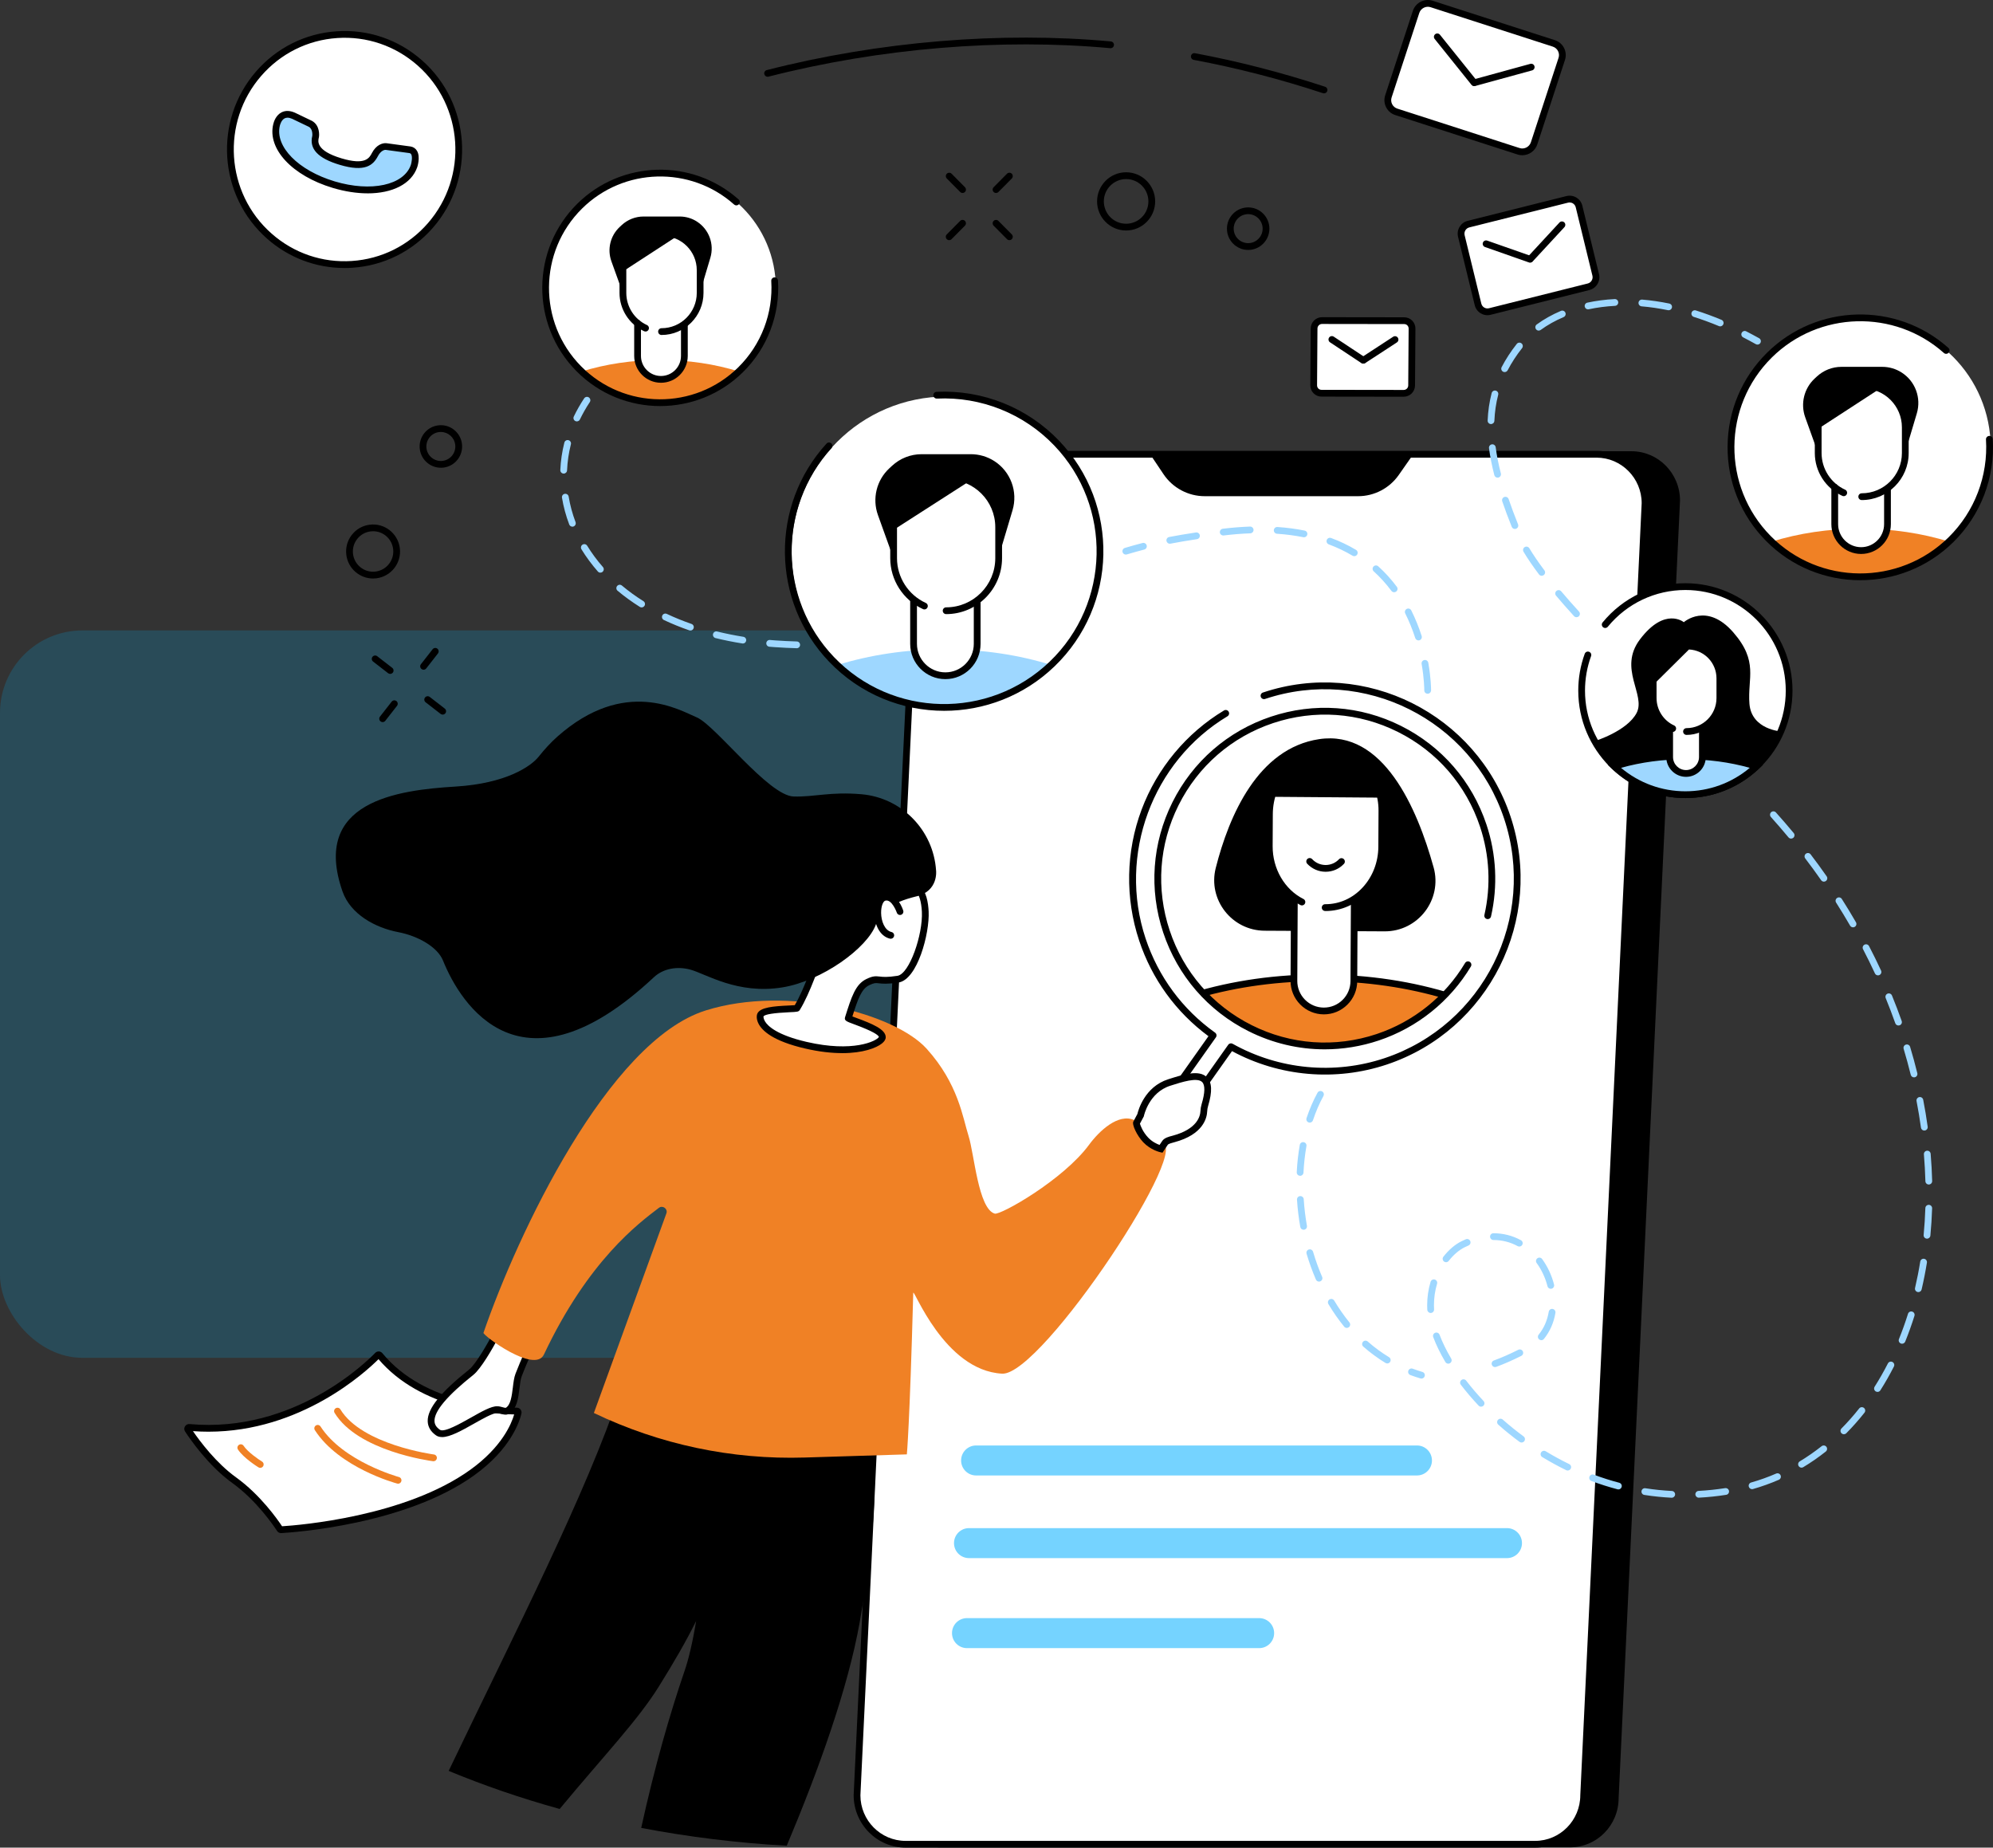 <?xml version="1.0" encoding="UTF-8"?>
<svg xmlns="http://www.w3.org/2000/svg" width="411" height="381" viewBox="0 0 411 381" fill="none">
  <rect x="0" y="0" width="411" height="381" fill="#333333" stroke="none"/>
  <rect y="130" width="197.368" height="150" rx="17" fill="#02AEEE" fill-opacity="0.2"></rect>
  <g clip-path="url(#clip0_8013_1594)">
    <path d="M323.794 380.939H193.952C188.43 380.939 183.949 376.39 183.949 370.774L196.607 103.22C196.607 97.604 201.083 93.054 206.61 93.054H336.452C341.975 93.054 346.456 97.604 346.456 103.22L333.798 370.774C333.798 376.39 329.321 380.939 323.794 380.939Z" fill="black"></path>
    <path d="M316.584 380.301H186.743C181.22 380.301 176.739 375.77 176.739 370.178L189.397 103.797C189.397 98.204 193.873 93.674 199.4 93.674H329.242C334.765 93.674 339.246 98.204 339.246 103.797L326.588 370.178C326.588 375.77 322.111 380.301 316.584 380.301Z" fill="white"></path>
    <path d="M316.584 381H186.743C180.844 381 176.042 376.148 176.042 370.178L188.7 103.76C188.7 97.827 193.497 92.971 199.4 92.971H329.242C335.141 92.971 339.943 97.823 339.943 103.793L327.285 370.21C327.285 376.143 322.488 381 316.584 381ZM199.4 94.372C194.269 94.372 190.094 98.6 190.094 103.797L177.436 370.215C177.436 375.379 181.611 379.608 186.743 379.608H316.584C321.716 379.608 325.891 375.379 325.891 370.182L338.549 103.765C338.549 98.6 334.374 94.372 329.242 94.372H199.4Z" fill="black"></path>
    <path d="M236.807 93.11L239.94 97.781C241.841 100.617 245.03 102.321 248.442 102.321H280.061C283.399 102.321 286.527 100.691 288.447 97.953L291.836 93.11H236.812H236.807Z" fill="black"></path>
    <path d="M292.212 304.258H201.288C199.582 304.258 198.201 302.875 198.201 301.166C198.201 299.457 199.582 298.074 201.288 298.074H292.212C293.918 298.074 295.299 299.457 295.299 301.166C295.299 302.875 293.918 304.258 292.212 304.258Z" fill="#75D3FF"></path>
    <path d="M310.778 321.301H199.823C198.117 321.301 196.737 319.918 196.737 318.209C196.737 316.5 198.117 315.117 199.823 315.117H310.778C312.484 315.117 313.865 316.5 313.865 318.209C313.865 319.918 312.484 321.301 310.778 321.301Z" fill="#75D3FF"></path>
    <path d="M259.668 333.674H199.41C197.705 333.674 196.323 335.058 196.323 336.766V336.771C196.323 338.478 197.705 339.863 199.41 339.863H259.668C261.373 339.863 262.755 338.478 262.755 336.771V336.766C262.755 335.058 261.373 333.674 259.668 333.674Z" fill="#75D3FF"></path>
    <path d="M163.235 113.823C163.235 96.118 177.548 81.767 195.208 81.767C212.867 81.767 227.18 96.118 227.18 113.823C227.18 131.528 212.867 145.88 195.208 145.88C177.548 145.88 163.235 131.528 163.235 113.823Z" fill="white"></path>
    <path d="M172.699 137.13C178.459 142.573 186.217 145.917 194.761 145.917C203.305 145.917 211.064 142.573 216.823 137.13C210.162 135.062 202.673 133.898 194.761 133.898C186.85 133.898 179.361 135.062 172.699 137.13Z" fill="#9ED7FF"></path>
    <path d="M205.067 95.094C203.617 94.158 201.929 93.66 200.205 93.66H190.057C187.793 93.66 185.608 94.516 183.949 96.062L183.391 96.579C180.755 99.034 179.835 102.824 181.053 106.219L184.39 115.495L205.783 115.36L208.804 105.222C209.948 101.385 208.423 97.259 205.062 95.089L205.067 95.094Z" fill="black"></path>
    <path d="M199.954 99.22L199.935 99.21L184.288 109.26V115.094C184.288 118.54 185.897 121.609 188.397 123.597V132.78C188.397 136.408 191.335 139.351 194.957 139.351C198.578 139.351 201.516 136.408 201.516 132.78V123.849C204.202 121.874 205.946 118.689 205.946 115.099V108.71C205.946 104.524 203.496 100.91 199.954 99.229V99.22Z" fill="white"></path>
    <path d="M194.956 140.045C190.954 140.045 187.7 136.785 187.7 132.776V123.788H189.095V132.776C189.095 136.012 191.726 138.648 194.956 138.648C198.187 138.648 200.818 136.012 200.818 132.776V124.068H202.213V132.776C202.213 136.785 198.959 140.045 194.956 140.045Z" fill="black"></path>
    <path d="M195.115 126.638C194.729 126.638 194.417 126.326 194.417 125.94C194.417 125.553 194.729 125.241 195.115 125.241C200.702 125.241 205.248 120.687 205.248 115.09V108.701C205.248 103.304 200.865 98.912 195.477 98.912H184.981V115.09C184.981 119.062 187.314 122.689 190.922 124.333C191.27 124.492 191.428 124.906 191.266 125.26C191.103 125.614 190.694 125.767 190.341 125.604C186.236 123.732 183.586 119.607 183.586 115.09V98.214C183.586 97.827 183.898 97.515 184.284 97.515H195.477C201.632 97.515 206.643 102.535 206.643 108.701V115.09C206.643 121.455 201.474 126.638 195.115 126.638Z" fill="black"></path>
    <path d="M194.71 146.578C186.059 146.578 177.418 143.188 170.975 136.45C159.033 123.965 158.805 104.207 170.45 91.471C170.71 91.187 171.152 91.168 171.435 91.429C171.719 91.69 171.737 92.132 171.477 92.416C160.325 104.612 160.548 123.532 171.979 135.486C183.981 148.036 203.937 148.464 216.465 136.441C228.993 124.417 229.42 104.426 217.418 91.876C211.124 85.296 202.301 81.762 193.209 82.195C192.823 82.209 192.497 81.916 192.479 81.529C192.46 81.143 192.758 80.817 193.144 80.798C202.645 80.356 211.854 84.034 218.427 90.908C230.959 104.016 230.513 124.892 217.432 137.446C211.073 143.547 202.887 146.578 194.705 146.578H194.71Z" fill="black"></path>
    <path d="M326.17 142.42C326.17 130.573 335.75 120.966 347.567 120.966C359.383 120.966 368.964 130.573 368.964 142.42C368.964 154.266 359.383 163.873 347.567 163.873C335.75 163.873 326.17 154.271 326.17 142.42Z" fill="white"></path>
    <path d="M347.567 164.572C335.383 164.572 325.472 154.634 325.472 142.42C325.472 139.807 325.923 137.251 326.806 134.82C326.937 134.457 327.336 134.271 327.699 134.406C328.062 134.536 328.247 134.936 328.113 135.3C327.285 137.577 326.862 139.975 326.862 142.42C326.862 153.866 336.15 163.175 347.562 163.175C358.974 163.175 368.262 153.866 368.262 142.42C368.262 130.974 358.974 121.665 347.562 121.665C341.352 121.665 335.518 124.426 331.566 129.241C331.32 129.539 330.883 129.581 330.586 129.339C330.288 129.092 330.246 128.655 330.488 128.357C334.704 123.216 340.929 120.268 347.557 120.268C359.741 120.268 369.652 130.205 369.652 142.42C369.652 154.634 359.741 164.572 347.557 164.572H347.567Z" fill="black"></path>
    <path d="M332.891 158.02C336.722 161.643 341.886 163.873 347.571 163.873C353.256 163.873 358.416 161.647 362.251 158.02C357.817 156.641 352.838 155.868 347.571 155.868C342.305 155.868 337.326 156.641 332.891 158.02Z" fill="#9ED7FF"></path>
    <path d="M347.697 159.496C345.833 159.496 344.317 157.978 344.317 156.11V138.843H351.072V156.11C351.072 157.982 349.561 159.496 347.697 159.496Z" fill="white"></path>
    <path d="M360.773 145.144C360.35 139.779 362.707 136.431 357.417 130.373C351.941 124.1 347.241 128.305 347.241 128.305C347.241 128.305 343.323 125.046 338.186 131.863C333.649 137.88 339.46 143.272 337.507 147.016C335.555 150.76 328.931 152.804 328.931 152.804C328.931 152.804 331.055 157.06 333.686 158.932H361.624C361.624 158.932 367.397 152.632 367.397 150.844C367.397 150.844 361.201 150.504 360.773 145.139V145.144Z" fill="black"></path>
    <path d="M332.891 158.02C336.722 161.642 341.886 163.873 347.571 163.873C353.256 163.873 358.416 161.647 362.251 158.02C357.817 156.641 352.838 155.868 347.571 155.868C342.305 155.868 337.326 156.641 332.891 158.02Z" fill="#9ED7FF"></path>
    <path d="M347.567 164.572C341.909 164.572 336.526 162.425 332.408 158.527L331.539 157.708L332.677 157.354C337.34 155.905 342.346 155.17 347.562 155.17C352.778 155.17 357.784 155.905 362.446 157.354L363.585 157.708L362.716 158.527C358.598 162.425 353.215 164.572 347.557 164.572H347.567ZM334.291 158.336C338.014 161.465 342.681 163.175 347.567 163.175C352.452 163.175 357.119 161.465 360.843 158.336C356.654 157.163 352.197 156.571 347.567 156.571C342.937 156.571 338.474 157.167 334.291 158.336Z" fill="black"></path>
    <path d="M348.022 133.227H347.785L340.91 140.157V143.956C340.91 146.494 342.277 148.706 344.313 149.903V156.115C344.313 157.987 345.823 159.5 347.692 159.5C349.561 159.5 351.067 157.982 351.067 156.115V150.019C353.21 148.851 354.665 146.573 354.665 143.956V139.896C354.665 136.217 351.69 133.232 348.018 133.232L348.022 133.227Z" fill="white"></path>
    <path d="M347.697 160.194C345.452 160.194 343.62 158.36 343.62 156.11V150.089C343.62 149.703 343.932 149.391 344.317 149.391C344.703 149.391 345.015 149.703 345.015 150.089V156.11C345.015 157.591 346.219 158.797 347.697 158.797C349.175 158.797 350.374 157.591 350.374 156.11V150.192C350.374 149.805 350.686 149.493 351.072 149.493C351.457 149.493 351.769 149.805 351.769 150.192V156.11C351.769 158.364 349.942 160.194 347.697 160.194Z" fill="black"></path>
    <path d="M347.794 151.547C347.409 151.547 347.097 151.235 347.097 150.848C347.097 150.462 347.409 150.15 347.794 150.15C351.202 150.15 353.977 147.37 353.977 143.952V139.891C353.977 136.692 351.49 134.08 348.306 133.931L341.617 140.562V143.952C341.617 146.373 343.039 148.59 345.238 149.596C345.586 149.754 345.744 150.168 345.582 150.522C345.424 150.872 345.01 151.03 344.657 150.867C341.961 149.638 340.217 146.923 340.217 143.952V140.268C340.217 140.082 340.292 139.905 340.427 139.77L347.534 132.725C347.664 132.594 347.841 132.524 348.022 132.524C348.129 132.524 348.236 132.524 348.348 132.534C352.285 132.706 355.367 135.938 355.367 139.891V143.952C355.367 148.138 351.969 151.547 347.79 151.547H347.794Z" fill="black"></path>
    <path d="M357.496 92.365C357.496 77.683 369.368 65.78 384.011 65.78C398.654 65.78 410.526 77.683 410.526 92.365C410.526 107.048 398.654 118.95 384.011 118.95C369.368 118.95 357.496 107.048 357.496 92.365Z" fill="white"></path>
    <path d="M365.347 111.695C370.121 116.212 376.559 118.983 383.644 118.983C390.728 118.983 397.161 116.212 401.94 111.695C396.413 109.981 390.207 109.017 383.644 109.017C377.08 109.017 370.874 109.981 365.347 111.695Z" fill="#F08125"></path>
    <path d="M392.188 76.835C390.988 76.058 389.589 75.648 388.157 75.648H379.744C377.866 75.648 376.057 76.36 374.677 77.641L374.216 78.069C372.032 80.104 371.265 83.247 372.278 86.06L375.044 93.753L392.787 93.641L395.293 85.236C396.241 82.055 394.977 78.633 392.188 76.835Z" fill="black"></path>
    <path d="M387.799 80.188C387.762 80.169 387.683 80.137 387.683 80.137L374.951 88.421V93.418C374.951 96.277 376.285 98.819 378.358 100.468V108.081C378.358 111.09 380.794 113.53 383.797 113.53C386.8 113.53 389.236 111.09 389.236 108.081V100.663C391.458 99.024 392.908 96.393 392.908 93.418V88.118C392.908 84.588 390.807 81.552 387.795 80.188H387.799Z" fill="white"></path>
    <path d="M383.932 103.118C383.546 103.118 383.235 102.806 383.235 102.419C383.235 102.033 383.546 101.721 383.932 101.721C388.501 101.721 392.215 97.995 392.215 93.422V88.123C392.215 83.713 388.636 80.123 384.234 80.123H375.648V93.422C375.648 96.668 377.554 99.634 380.506 100.98C380.855 101.138 381.013 101.553 380.85 101.907C380.692 102.256 380.278 102.414 379.925 102.251C376.48 100.682 374.254 97.213 374.254 93.422V79.424C374.254 79.038 374.565 78.726 374.951 78.726H384.234C389.403 78.726 393.61 82.94 393.61 88.123V93.422C393.61 98.768 389.268 103.118 383.932 103.118Z" fill="black"></path>
    <path d="M383.634 119.649C376.564 119.649 369.494 116.929 364.148 111.499C359.016 106.284 356.213 99.383 356.264 92.058C356.315 84.733 359.206 77.869 364.413 72.728C374.649 62.614 391.072 62.181 401.801 71.741C402.089 71.997 402.112 72.439 401.856 72.728C401.601 73.017 401.159 73.045 400.871 72.784C390.686 63.713 375.1 64.122 365.389 73.72C355.195 83.797 355.083 100.3 365.138 110.517C375.197 120.729 391.672 120.841 401.87 110.768C407.216 105.488 410.015 98.149 409.554 90.633C409.531 90.246 409.824 89.916 410.21 89.892C410.596 89.869 410.926 90.162 410.949 90.544C411.437 98.461 408.485 106.195 402.851 111.76C397.529 117.022 390.579 119.644 383.634 119.644V119.649Z" fill="black"></path>
    <path d="M383.802 114.233C380.418 114.233 377.666 111.476 377.666 108.086V100.472C377.666 100.086 377.977 99.774 378.363 99.774C378.749 99.774 379.06 100.086 379.06 100.472V108.086C379.06 110.708 381.189 112.836 383.802 112.836C386.414 112.836 388.543 110.703 388.543 108.086V100.859C388.543 100.472 388.855 100.16 389.24 100.16C389.626 100.16 389.938 100.472 389.938 100.859V108.086C389.938 111.476 387.186 114.233 383.802 114.233Z" fill="black"></path>
    <path d="M112.985 59.47C112.985 46.455 123.509 35.903 136.492 35.903C149.476 35.903 160 46.455 160 59.47C160 72.486 149.476 83.038 136.492 83.038C123.509 83.038 112.985 72.486 112.985 59.47Z" fill="white"></path>
    <path d="M119.944 76.607C124.178 80.612 129.882 83.066 136.162 83.066C142.442 83.066 148.146 80.607 152.381 76.607C147.481 75.089 141.978 74.232 136.162 74.232C130.347 74.232 124.839 75.089 119.944 76.607Z" fill="#F08125"></path>
    <path d="M143.739 45.7C142.675 45.011 141.434 44.648 140.165 44.648H132.704C131.04 44.648 129.436 45.281 128.213 46.413L127.804 46.795C125.866 48.597 125.187 51.386 126.084 53.882L128.539 60.7L144.269 60.602L146.491 53.151C147.333 50.334 146.208 47.298 143.739 45.705V45.7Z" fill="black"></path>
    <path d="M139.853 48.671C139.821 48.657 139.751 48.625 139.751 48.625L128.464 55.968V60.397C128.464 62.93 129.645 65.184 131.486 66.646V73.394C131.486 76.062 133.643 78.227 136.311 78.227C138.979 78.227 141.136 76.067 141.136 73.394V66.819C143.107 65.366 144.395 63.033 144.395 60.392V55.694C144.395 52.564 142.535 49.873 139.863 48.662L139.853 48.671Z" fill="white"></path>
    <path d="M136.423 69.077C136.037 69.077 135.725 68.765 135.725 68.379C135.725 67.992 136.037 67.68 136.423 67.68C140.43 67.68 143.688 64.416 143.688 60.402V55.703C143.688 51.838 140.55 48.69 136.688 48.69H129.157V60.402C129.157 63.247 130.83 65.85 133.415 67.028C133.764 67.186 133.922 67.601 133.759 67.955C133.601 68.304 133.187 68.462 132.834 68.299C129.752 66.893 127.758 63.792 127.758 60.402V47.992C127.758 47.605 128.069 47.293 128.455 47.293H136.683C141.313 47.293 145.078 51.065 145.078 55.703V60.402C145.078 65.184 141.192 69.077 136.418 69.077H136.423Z" fill="black"></path>
    <path d="M136.158 83.736C129.868 83.736 123.583 81.319 118.828 76.486C109.401 66.912 109.508 51.442 119.06 42.003C128.162 33.006 142.768 32.625 152.316 41.128C152.604 41.384 152.627 41.826 152.372 42.115C152.116 42.404 151.674 42.427 151.386 42.171C142.387 34.157 128.618 34.52 120.037 43C111.028 51.903 110.93 66.483 119.814 75.508C128.701 84.533 143.256 84.63 152.265 75.727C156.988 71.061 159.461 64.579 159.052 57.938C159.028 57.552 159.321 57.221 159.702 57.198C160.083 57.179 160.418 57.468 160.441 57.85C160.874 64.891 158.252 71.769 153.241 76.719C148.509 81.399 142.326 83.732 136.148 83.732L136.158 83.736Z" fill="black"></path>
    <path d="M136.306 78.93C133.262 78.93 130.784 76.448 130.784 73.398V66.651C130.784 66.264 131.095 65.952 131.481 65.952C131.867 65.952 132.179 66.264 132.179 66.651V73.398C132.179 75.675 134.029 77.534 136.306 77.534C138.584 77.534 140.434 75.68 140.434 73.398V66.991C140.434 66.604 140.746 66.292 141.132 66.292C141.517 66.292 141.829 66.604 141.829 66.991V73.398C141.829 76.448 139.351 78.93 136.306 78.93Z" fill="black"></path>
    <path d="M253.583 147.207C237.871 156.385 230.048 175.552 235.817 193.625C238.476 201.951 243.622 208.782 250.167 213.574L240.196 227.302C239.489 228.275 239.703 229.639 240.674 230.347C241.646 231.055 243.008 230.841 243.715 229.868L253.816 215.963C263.15 221.336 274.618 222.915 285.681 219.371C306.548 212.689 318.379 187.99 311.378 169.419C305.916 154.923 299.771 149.517 288.387 144.553C271.006 136.976 253.579 147.207 253.579 147.207H253.583Z" fill="white"></path>
    <path d="M245.89 205.434C252.872 212.102 262.304 216.223 272.712 216.279C283.12 216.335 292.593 212.312 299.645 205.713C291.543 203.152 282.432 201.69 272.791 201.639C263.15 201.587 254.025 202.957 245.895 205.434H245.89Z" fill="#F08125"></path>
    <path d="M272.921 216.978C272.851 216.978 272.782 216.978 272.707 216.978C262.499 216.927 252.807 213.006 245.411 205.937L244.547 205.113L245.69 204.763C254.183 202.174 263.308 200.884 272.791 200.94C282.278 200.991 291.385 202.37 299.85 205.047L300.989 205.406L300.115 206.221C292.696 213.159 283.045 216.973 272.916 216.973L272.921 216.978ZM247.266 205.755C254.281 212.051 263.271 215.534 272.717 215.581C272.786 215.581 272.851 215.581 272.921 215.581C282.292 215.581 291.236 212.2 298.265 206.021C290.26 203.622 281.697 202.384 272.782 202.337C263.866 202.291 255.289 203.441 247.261 205.751L247.266 205.755Z" fill="black"></path>
    <path d="M295.638 178.854C292.231 166.56 285.207 150.439 272.033 152.422C259.394 154.322 253.449 168.213 250.715 178.979C249.051 185.531 254.039 191.888 260.789 191.925L285.528 192.055C292.426 192.093 297.488 185.517 295.643 178.858L295.638 178.854Z" fill="black"></path>
    <path d="M284.738 164.572C284.733 164.544 284.719 164.483 284.719 164.483L262.257 164.311L262.243 164.367C261.946 165.489 261.788 166.672 261.779 167.892L261.746 174.476C261.723 178.886 263.787 182.775 266.925 185.047L266.836 202.244C266.818 205.667 269.574 208.451 272.986 208.47C276.403 208.489 279.183 205.727 279.201 202.309L279.29 185.368C282.655 183.175 284.914 179.18 284.942 174.602L284.979 167.17C284.984 166.281 284.9 165.41 284.738 164.572Z" fill="white"></path>
    <path d="M273.019 209.173H272.982C271.145 209.164 269.421 208.437 268.129 207.129C266.836 205.82 266.13 204.083 266.139 202.244L266.227 185.559C266.227 185.173 266.539 184.865 266.925 184.865C267.31 184.865 267.622 185.182 267.617 185.569L267.529 202.253C267.52 203.72 268.087 205.103 269.114 206.146C270.146 207.189 271.517 207.767 272.986 207.776H273.014C274.469 207.776 275.836 207.213 276.872 206.188C277.914 205.155 278.49 203.781 278.499 202.309L278.588 185.559C278.588 185.173 278.899 184.865 279.285 184.865C279.671 184.865 279.982 185.182 279.978 185.569L279.889 202.319C279.88 204.158 279.155 205.886 277.848 207.18C276.552 208.465 274.832 209.173 273.009 209.173H273.019Z" fill="black"></path>
    <path d="M273.372 179.766H273.344C271.917 179.762 270.546 179.156 269.574 178.113C269.314 177.829 269.328 177.387 269.611 177.126C269.895 176.865 270.332 176.879 270.597 177.163C271.317 177.936 272.294 178.365 273.353 178.374H273.372C274.427 178.374 275.403 177.95 276.133 177.182C276.398 176.902 276.84 176.888 277.119 177.154C277.398 177.419 277.412 177.862 277.147 178.141C276.152 179.189 274.813 179.766 273.377 179.766H273.372Z" fill="black"></path>
    <path d="M273.335 187.855C273.335 187.855 273.293 187.855 273.274 187.855C272.889 187.855 272.577 187.538 272.582 187.152C272.582 186.765 272.893 186.458 273.279 186.458C273.302 186.458 273.316 186.458 273.335 186.458C276.217 186.458 278.932 185.243 280.986 183.031C283.069 180.786 284.226 177.792 284.245 174.602L284.282 167.17C284.315 160.832 279.624 155.649 273.832 155.621C270.829 155.621 267.994 156.865 265.851 159.174C263.694 161.498 262.494 164.595 262.481 167.901L262.448 174.486C262.425 179.156 264.916 183.431 268.798 185.382C269.142 185.555 269.281 185.974 269.109 186.318C268.937 186.663 268.519 186.803 268.175 186.63C263.819 184.446 261.026 179.678 261.053 174.481L261.086 167.896C261.105 164.236 262.434 160.804 264.833 158.224C267.245 155.631 270.467 154.21 273.841 154.229C280.405 154.262 285.718 160.073 285.681 167.184L285.644 174.616C285.625 178.16 284.338 181.489 282.014 183.99C279.689 186.491 276.612 187.864 273.339 187.864L273.335 187.855Z" fill="black"></path>
    <path d="M273.102 142.136C251.594 142.136 234.153 159.603 234.153 181.154C234.153 194.086 240.642 205.979 250.311 213.075L254.308 215.329C259.882 218.412 266.288 220.172 273.102 220.172C294.611 220.172 312.052 202.705 312.052 181.154C312.052 159.603 294.616 142.136 273.102 142.136ZM273.102 215.73C254.039 215.73 238.587 200.251 238.587 181.154C238.587 162.057 254.039 146.578 273.102 146.578C292.166 146.578 307.617 162.057 307.617 181.154C307.617 200.251 292.166 215.73 273.102 215.73Z" fill="white"></path>
    <path d="M242.148 231.502C241.558 231.502 240.986 231.32 240.493 230.971C239.866 230.529 239.452 229.863 239.322 229.108C239.192 228.349 239.368 227.586 239.81 226.962L249.209 213.676C242.501 208.717 237.569 201.913 234.92 193.964C231.996 185.187 232.177 175.589 235.426 166.942C238.629 158.42 244.663 151.165 252.412 146.508C252.742 146.308 253.17 146.415 253.369 146.746C253.569 147.076 253.462 147.505 253.132 147.705C237.611 157.028 230.513 176.297 236.244 193.522C238.871 201.41 243.826 208.125 250.58 212.945C250.892 213.169 250.966 213.602 250.743 213.918L240.944 227.767C240.716 228.089 240.628 228.484 240.693 228.871C240.758 229.262 240.972 229.602 241.297 229.83C241.962 230.301 242.887 230.142 243.357 229.476L253.286 215.446C253.49 215.152 253.885 215.064 254.197 215.241C263.745 220.587 275.171 221.662 285.542 218.202C305.925 211.394 316.98 189.243 310.183 168.818C303.387 148.399 281.27 137.325 260.886 144.133C260.519 144.254 260.124 144.059 260.003 143.691C259.882 143.323 260.077 142.927 260.444 142.806C281.558 135.751 304.466 147.221 311.504 168.371C318.546 189.522 307.097 212.465 285.983 219.52C275.441 223.041 263.847 222.03 254.067 216.754L244.5 230.277C244.054 230.906 243.394 231.32 242.641 231.451C242.478 231.479 242.315 231.493 242.153 231.493L242.148 231.502ZM273.177 216.386C267.798 216.386 262.453 215.134 257.502 212.656C249.107 208.451 242.85 201.224 239.88 192.307C236.909 183.389 237.588 173.843 241.781 165.438C245.978 157.028 253.193 150.76 262.095 147.784C270.997 144.809 280.526 145.488 288.921 149.689C297.316 153.894 303.573 161.121 306.544 170.038C308.584 176.167 308.905 182.719 307.478 188.986C307.394 189.364 307.018 189.597 306.641 189.513C306.265 189.429 306.032 189.052 306.116 188.674C307.487 182.658 307.18 176.367 305.219 170.481C302.369 161.917 296.359 154.974 288.298 150.941C280.238 146.904 271.09 146.257 262.541 149.111C253.992 151.966 247.061 157.987 243.036 166.062C239.006 174.136 238.359 183.301 241.209 191.864C244.059 200.428 250.069 207.371 258.13 211.404C266.19 215.441 275.338 216.088 283.887 213.234C291.515 210.687 297.995 205.485 302.132 198.584C302.332 198.253 302.76 198.146 303.09 198.346C303.42 198.547 303.527 198.975 303.327 199.306C299.022 206.486 292.273 211.907 284.328 214.561C280.675 215.781 276.919 216.386 273.181 216.386H273.177Z" fill="black"></path>
    <path d="M106.561 290.977C103.925 290.977 87.358 290.497 78.312 279.489C78.2 279.354 77.996 279.345 77.875 279.47C75.871 281.552 60.815 296.337 39.023 294.353C38.776 294.33 38.609 294.595 38.744 294.8C39.827 296.458 43.518 301.794 48.282 305.222C53.47 308.952 57.11 314.377 57.719 315.313C57.775 315.401 57.872 315.452 57.979 315.443C60.183 315.317 83.365 313.762 97.417 303.634C104.794 298.316 106.51 292.788 106.844 291.336C106.886 291.149 106.751 290.972 106.561 290.972V290.977Z" fill="white"></path>
    <path d="M57.961 316.146C57.626 316.146 57.319 315.979 57.133 315.695C56.473 314.68 52.931 309.422 47.878 305.79C42.997 302.283 39.209 296.784 38.163 295.187C37.953 294.865 37.944 294.465 38.144 294.139C38.344 293.808 38.702 293.622 39.088 293.659C60.68 295.62 75.727 280.695 77.373 278.986C77.568 278.781 77.838 278.674 78.126 278.683C78.409 278.693 78.674 278.828 78.856 279.047C87.618 289.706 103.479 290.274 106.57 290.279C106.872 290.279 107.156 290.418 107.342 290.656C107.532 290.893 107.597 291.201 107.528 291.499C107.156 293.105 105.352 298.777 97.826 304.202C83.681 314.4 60.606 315.993 58.021 316.142C58.002 316.142 57.984 316.142 57.965 316.142L57.961 316.146ZM39.794 295.117C41.221 297.198 44.559 301.683 48.687 304.654C53.67 308.239 57.231 313.32 58.17 314.735C61.633 314.517 83.532 312.78 97.008 303.07C103.502 298.39 105.473 293.613 106.035 291.671C101.912 291.596 86.842 290.591 78.056 280.276C75.439 282.893 62.084 295.229 42.988 295.233C41.937 295.233 40.873 295.196 39.79 295.117H39.794Z" fill="black"></path>
    <path d="M89.398 301.324C89.371 301.324 89.338 301.324 89.31 301.32C88.678 301.24 73.798 299.238 69.001 291.354C68.801 291.024 68.903 290.595 69.233 290.395C69.563 290.195 69.991 290.297 70.191 290.628C74.644 297.943 89.338 299.913 89.487 299.932C89.868 299.983 90.138 300.332 90.091 300.714C90.045 301.068 89.747 301.324 89.398 301.324Z" fill="#F08125"></path>
    <path d="M82.096 305.953C82.035 305.953 81.975 305.944 81.914 305.93C81.426 305.799 69.921 302.633 64.933 294.917C64.724 294.591 64.817 294.162 65.138 293.953C65.459 293.743 65.891 293.836 66.1 294.158C70.79 301.417 82.161 304.551 82.272 304.584C82.644 304.686 82.863 305.068 82.765 305.441C82.681 305.753 82.398 305.958 82.091 305.958L82.096 305.953Z" fill="#F08125"></path>
    <path d="M53.675 302.689C53.549 302.689 53.424 302.656 53.307 302.586C53.182 302.512 50.244 300.686 49.077 298.917C48.864 298.595 48.952 298.162 49.273 297.948C49.593 297.734 50.026 297.822 50.239 298.144C51.072 299.401 53.261 300.919 54.037 301.394C54.367 301.594 54.465 302.027 54.265 302.353C54.135 302.567 53.907 302.684 53.67 302.684L53.675 302.689Z" fill="#F08125"></path>
    <path d="M132.23 376.935C141.968 378.797 152.009 380.036 162.245 380.613C168.892 364.799 174.87 348.119 177.288 334.522C179.612 321.469 181.248 308.593 179.905 293.473C179.905 293.473 130.496 279.177 128.079 286.437C120.822 308.239 106.449 336.072 92.527 365.177C99.839 368.208 107.49 370.834 115.416 373.028C124.453 362.122 131.491 354.801 135.856 347.798C138.937 342.852 141.513 338.415 143.558 334.27C142.828 338.703 141.987 342.21 141.164 344.594C138.208 353.204 135.014 364.259 132.23 376.935Z" fill="black"></path>
    <path d="M108.936 278.767C108.936 278.767 107.695 281.561 106.951 283.522C106.166 285.594 106.682 289.743 104.599 290.935C104.12 291.21 103.321 290.698 102.54 290.684C100.043 290.632 92.443 296.91 90.309 295.41C87.316 293.305 88.85 289.58 97.166 282.972C99.025 281.496 102.214 275.386 102.214 275.386L108.931 278.767H108.936Z" fill="white"></path>
    <path d="M91.16 296.337C90.681 296.337 90.263 296.23 89.91 295.983C88.813 295.21 88.236 294.232 88.204 293.082C88.129 290.497 90.84 287.112 96.734 282.427C98.165 281.291 100.731 276.728 101.596 275.065L101.912 274.455L109.838 278.446L109.568 279.056C109.554 279.084 108.327 281.855 107.597 283.773C107.356 284.407 107.244 285.319 107.128 286.288C106.881 288.304 106.607 290.591 104.938 291.545C104.404 291.853 103.818 291.685 103.297 291.545C103.028 291.471 102.754 291.392 102.516 291.387H102.498C101.619 291.387 99.565 292.546 97.752 293.571C95.242 294.986 92.838 296.346 91.151 296.346L91.16 296.337ZM102.516 276.318C101.643 277.929 99.216 282.241 97.608 283.522C92.239 287.787 89.543 290.991 89.603 293.04C89.622 293.748 89.98 294.316 90.719 294.837C91.583 295.448 94.893 293.58 97.082 292.346C99.351 291.066 101.308 289.948 102.563 289.985C102.972 289.995 103.353 290.102 103.688 290.195C103.892 290.251 104.195 290.334 104.292 290.316C105.324 289.724 105.552 287.806 105.761 286.116C105.887 285.063 106.007 284.067 106.31 283.275C106.844 281.873 107.634 280.039 108.044 279.098L102.526 276.318H102.516Z" fill="black"></path>
    <path d="M145.557 208.358C162.468 203.078 184.539 209.001 191.098 216.265C197.657 223.53 198.545 230.533 199.73 234.217C200.911 237.9 201.734 249.277 205.141 250.264C206.336 250.608 219.259 243.316 224.591 236.061C226.696 233.202 230.606 229.537 233.86 230.957L239.117 235.628C247.382 234.478 214.866 283.699 206.671 283.266C194.654 282.632 188.365 265.389 188.332 266.623C187.579 294.255 187.012 299.909 187.012 299.909L165.945 300.561C150.926 301.026 136.018 297.874 122.472 291.373L137.422 250.222C137.766 249.281 136.664 248.466 135.869 249.076C131.714 252.252 121.334 259.889 112.167 279.321C110.27 283.335 99.532 275.345 99.704 274.842C106.672 254.576 125.438 214.64 145.562 208.358H145.557Z" fill="#F08125"></path>
    <path d="M239.415 236.918C239.415 236.918 237.648 236.531 236.268 235.069C234.752 233.467 234.311 231.66 234.334 231.614C234.627 231.078 234.92 230.529 235.217 229.961C235.217 229.961 236.277 224.778 241.111 223.232C245.802 221.732 250.766 220.195 248.47 227.865C248.344 228.275 248.265 228.703 248.247 229.141C248.2 230.352 247.508 233.388 242.032 234.859C241.488 235.008 240.554 235.209 240.242 235.679L239.415 236.918Z" fill="white"></path>
    <path d="M239.731 237.7L239.266 237.598C239.187 237.579 237.272 237.146 235.761 235.544C234.469 234.175 233.381 231.898 233.725 231.274C233.999 230.771 234.278 230.249 234.557 229.714C234.743 228.922 236.063 224.112 240.902 222.561C244.026 221.565 247.252 220.531 248.874 222.128C249.948 223.185 250.032 225.071 249.139 228.061C249.023 228.447 248.963 228.806 248.949 229.164C248.893 230.547 248.126 233.942 242.218 235.53L242.046 235.577C241.748 235.656 240.963 235.861 240.823 236.065L239.731 237.7ZM235.078 231.711C235.212 232.163 235.668 233.411 236.779 234.585C237.602 235.455 238.573 235.898 239.127 236.098L239.67 235.288C240.103 234.641 241.023 234.403 241.702 234.226L241.86 234.184C246.876 232.834 247.517 230.184 247.559 229.108C247.577 228.643 247.661 228.154 247.81 227.66C248.512 225.323 248.544 223.753 247.903 223.125C246.88 222.119 243.803 223.101 241.33 223.893C236.932 225.299 235.914 230.049 235.905 230.096L235.887 230.193L235.84 230.282C235.584 230.771 235.333 231.246 235.078 231.711Z" fill="black"></path>
    <path d="M189.183 183.361C190.42 183.929 190.745 186.63 190.81 187.99C191.024 192.47 188.425 201.41 185.185 201.918C180.63 202.631 181.313 201.392 178.975 202.519C176.99 203.473 176.242 205.834 174.945 209.955C174.861 210.216 181.964 212.102 181.964 213.886C181.964 214.985 176.66 217.96 166.206 215.539C156.3 213.243 156.625 209.737 156.825 209.299C157.466 207.86 164.183 208.153 164.346 207.893C166.475 204.465 168.609 197.932 168.609 197.932C168.609 197.932 176.19 177.396 189.188 183.361H189.183Z" fill="white"></path>
    <path d="M173.671 217.164C171.523 217.164 168.985 216.899 166.043 216.219C159.433 214.687 157.155 212.568 156.407 211.059C155.965 210.17 156.011 209.401 156.183 209.015C156.764 207.716 159.502 207.487 162.756 207.343C163.175 207.325 163.635 207.301 163.9 207.278C165.908 203.902 167.921 197.778 167.944 197.713C168.135 197.201 172.453 185.704 180.328 182.43C183.289 181.201 186.366 181.298 189.476 182.728C191.061 183.454 191.428 186.318 191.507 187.957C191.726 192.488 189.192 202.002 185.292 202.607C182.987 202.966 181.931 202.845 181.229 202.766C180.569 202.691 180.295 202.659 179.272 203.147C177.641 203.93 176.934 205.96 175.781 209.602C176.009 209.69 176.288 209.793 176.553 209.89C179.891 211.115 182.657 212.261 182.657 213.89C182.657 214.328 182.387 214.766 181.862 215.185C180.727 216.088 178.003 217.169 173.676 217.169L173.671 217.164ZM157.452 209.588C157.452 209.588 157.383 209.988 157.75 210.607C158.326 211.581 160.209 213.429 166.359 214.854C175.86 217.057 180.732 214.71 181.253 213.835C181.146 213.448 180.128 212.684 176.074 211.194C174.559 210.64 174.048 210.449 174.275 209.741C175.609 205.518 176.414 202.971 178.668 201.886C179.988 201.252 180.537 201.275 181.388 201.373C182.052 201.452 182.959 201.555 185.074 201.224C187.561 200.838 190.336 192.703 190.113 188.018C190.01 185.932 189.508 184.274 188.895 183.99C186.152 182.733 183.451 182.639 180.867 183.715C173.555 186.751 169.306 198.053 169.264 198.169C169.185 198.416 167.084 204.796 164.941 208.256C164.699 208.647 164.411 208.661 162.826 208.731C159.549 208.88 157.745 209.164 157.462 209.583L157.452 209.588Z" fill="black"></path>
    <path d="M189.034 184.833C193.557 183.715 193.041 179.533 193.041 179.533C192.502 171.189 185.948 164.492 177.632 163.78C171.161 163.226 168.042 164.371 163.663 164.246C158.484 164.097 147.537 149.563 143.707 147.943C140.141 146.438 128.846 139.598 114.961 151.882C113.538 153.139 112.264 154.555 111.079 156.041C109.485 158.038 104.362 161.559 93.963 162.197C81.947 162.928 64.157 165.251 70.632 183.822C72.278 188.535 77.373 191.31 82.128 192.218C86.163 192.987 90.221 195.264 91.355 198.072C95.046 207.222 107.532 227.078 134.833 201.527C136.841 199.646 139.765 199.241 142.373 199.948C145.576 200.815 152.093 205.127 161.385 203.604C169.506 202.272 178.887 195.501 180.644 190.602C181.104 189.326 181.155 185.885 182.099 185.098C182.847 184.474 184.409 186.421 185.362 186.006C186.501 185.513 187.751 185.145 189.044 184.823L189.034 184.833Z" fill="black"></path>
    <path d="M183.693 193.583C183.637 193.583 183.582 193.578 183.53 193.564C181.336 193.033 180.332 190.523 180.309 188.269C180.29 186.216 181.039 184.688 182.22 184.376C184.344 183.813 185.762 186.239 186.264 187.762C186.385 188.13 186.185 188.521 185.822 188.642C185.46 188.763 185.064 188.563 184.944 188.2C184.934 188.172 183.935 185.364 182.578 185.722C182.136 185.839 181.69 186.817 181.704 188.251C181.722 189.904 182.401 191.85 183.86 192.2C184.237 192.293 184.465 192.67 184.376 193.043C184.297 193.364 184.014 193.578 183.698 193.578L183.693 193.583Z" fill="black"></path>
    <path d="M71.055 54.567C84.067 54.567 94.614 43.94 94.614 30.832C94.614 17.723 84.067 7.097 71.055 7.097C58.044 7.097 47.497 17.723 47.497 30.832C47.497 43.94 58.044 54.567 71.055 54.567Z" fill="white"></path>
    <path d="M71.023 55.265C65.147 55.265 59.541 53.147 55.079 49.216C45.019 40.341 43.997 24.876 52.806 14.738C57.073 9.826 62.99 6.878 69.456 6.449C75.918 6.016 82.161 8.149 87.032 12.447C97.092 21.318 98.114 36.788 89.31 46.925C85.043 51.838 79.125 54.786 72.659 55.214C72.111 55.252 71.567 55.27 71.023 55.27V55.265ZM56.004 48.164C60.596 52.215 66.477 54.222 72.566 53.817C78.66 53.412 84.234 50.637 88.26 46.003C96.566 36.443 95.604 21.858 86.117 13.495C81.524 9.444 75.639 7.437 69.554 7.842C63.46 8.247 57.886 11.022 53.861 15.656C45.554 25.216 46.516 39.801 56.004 48.164Z" fill="black"></path>
    <path d="M84.559 30.888L79.632 30.222C78.981 30.152 77.986 30.59 77.322 31.861C76.694 33.053 75.676 34.953 70.223 33.319C64.771 31.684 64.747 29.505 65.068 28.192C65.115 27.991 65.291 26.245 64.022 25.547L60.531 23.87C57.728 22.65 57.068 25.579 57.026 25.747C55.873 30.436 60.875 35.698 68.815 38.078C76.759 40.457 83.802 38.804 85.377 34.24C85.433 34.078 86.289 31.2 84.555 30.888H84.559Z" fill="#9ED7FF"></path>
    <path d="M75.82 39.87C73.603 39.87 71.162 39.507 68.624 38.748C60.257 36.243 55.097 30.706 56.357 25.584C56.487 25.044 56.915 23.74 58.091 23.153C58.876 22.762 59.792 22.79 60.815 23.237L64.329 24.922C65.975 25.826 65.868 27.898 65.751 28.364C65.57 29.099 65.091 31.055 70.428 32.653C75.355 34.129 76.169 32.573 76.708 31.54C77.563 29.905 78.86 29.435 79.711 29.533L84.685 30.208C85.257 30.31 85.712 30.622 85.996 31.107C86.749 32.392 86.052 34.45 86.042 34.473C84.843 37.947 80.92 39.875 75.816 39.875L75.82 39.87ZM59.285 24.271C59.076 24.271 58.886 24.312 58.714 24.396C58.026 24.736 57.761 25.709 57.714 25.9C56.654 30.217 61.517 35.158 69.024 37.407C76.531 39.656 83.286 38.194 84.727 34.008C84.857 33.612 85.117 32.35 84.792 31.8C84.717 31.67 84.615 31.605 84.452 31.572L79.544 30.906C79.2 30.869 78.47 31.172 77.945 32.178C76.964 34.05 75.323 35.568 70.028 33.98C65.579 32.648 63.739 30.697 64.399 28.019C64.399 28.019 64.575 26.641 63.692 26.152L60.234 24.494C59.885 24.345 59.564 24.266 59.281 24.266L59.285 24.271Z" fill="black"></path>
    <path d="M289.47 81.11L272.521 81.087C271.624 81.087 270.904 80.356 270.908 79.457L270.992 67.731C270.997 66.832 271.731 66.106 272.628 66.106L289.577 66.129C290.474 66.129 291.194 66.861 291.19 67.759L291.106 79.485C291.101 80.383 290.367 81.11 289.47 81.11Z" fill="white"></path>
    <path d="M289.474 81.808L272.526 81.785C271.903 81.785 271.322 81.543 270.885 81.101C270.448 80.658 270.211 80.076 270.216 79.452L270.299 67.727C270.309 66.446 271.355 65.408 272.633 65.408L289.581 65.431C290.204 65.431 290.785 65.673 291.222 66.115C291.659 66.558 291.896 67.14 291.892 67.764L291.808 79.489C291.799 80.77 290.753 81.808 289.479 81.808H289.474ZM289.474 80.411C289.986 80.411 290.409 79.992 290.409 79.48L290.492 67.755C290.492 67.508 290.399 67.275 290.227 67.098C290.055 66.921 289.823 66.828 289.577 66.828L272.628 66.805C272.117 66.805 271.694 67.224 271.689 67.736L271.606 79.461C271.606 79.708 271.699 79.941 271.871 80.118C272.043 80.295 272.275 80.388 272.521 80.388L289.47 80.411H289.474Z" fill="black"></path>
    <path d="M281.121 74.977C280.991 74.977 280.856 74.94 280.735 74.861L274.278 70.59C273.958 70.376 273.869 69.943 274.079 69.622C274.292 69.3 274.725 69.212 275.045 69.422L281.502 73.692C281.823 73.906 281.911 74.339 281.702 74.66C281.567 74.865 281.344 74.972 281.121 74.972V74.977Z" fill="black"></path>
    <path d="M281.167 74.977C280.94 74.977 280.717 74.865 280.582 74.66C280.373 74.339 280.461 73.906 280.786 73.692L287.304 69.44C287.624 69.231 288.057 69.319 288.27 69.645C288.48 69.966 288.391 70.4 288.066 70.614L281.549 74.865C281.432 74.94 281.298 74.977 281.167 74.977Z" fill="black"></path>
    <path d="M327.597 59.135L307.232 64.239C306.153 64.509 305.065 63.852 304.8 62.772L301.361 48.667C301.096 47.587 301.756 46.487 302.834 46.217L323.199 41.114C324.278 40.844 325.365 41.5 325.63 42.581L329.07 56.686C329.335 57.766 328.675 58.865 327.597 59.135Z" fill="white"></path>
    <path d="M306.739 64.998C306.255 64.998 305.777 64.867 305.349 64.607C304.731 64.234 304.294 63.638 304.122 62.935L300.682 48.83C300.329 47.377 301.216 45.901 302.667 45.538L323.032 40.434C323.734 40.257 324.464 40.369 325.082 40.741C325.7 41.114 326.137 41.71 326.309 42.413L329.749 56.518C330.102 57.971 329.214 59.447 327.764 59.81L307.399 64.914C307.18 64.97 306.957 64.998 306.739 64.998ZM323.692 41.747C323.585 41.747 323.478 41.761 323.371 41.789L303.006 46.893C302.3 47.07 301.867 47.791 302.039 48.499L305.479 62.604C305.563 62.944 305.772 63.233 306.069 63.414C306.367 63.596 306.72 63.647 307.06 63.564L327.425 58.46C328.131 58.283 328.564 57.561 328.392 56.853L324.952 42.748C324.868 42.408 324.659 42.12 324.361 41.938C324.157 41.812 323.924 41.752 323.692 41.752V41.747Z" fill="black"></path>
    <path d="M315.506 54.148C315.432 54.148 315.353 54.134 315.274 54.106L306.232 50.935C305.87 50.809 305.679 50.408 305.805 50.045C305.93 49.682 306.33 49.491 306.692 49.617L315.734 52.788C316.096 52.914 316.287 53.314 316.161 53.677C316.059 53.966 315.789 54.143 315.501 54.143L315.506 54.148Z" fill="black"></path>
    <path d="M315.562 54.139C315.39 54.139 315.222 54.078 315.088 53.952C314.804 53.691 314.79 53.249 315.05 52.965L321.595 45.887C321.856 45.603 322.297 45.589 322.581 45.85C322.864 46.11 322.878 46.553 322.618 46.837L316.073 53.915C315.934 54.064 315.748 54.139 315.562 54.139Z" fill="black"></path>
    <path d="M313.154 31.19L287.945 23.06C286.611 22.631 285.881 21.197 286.318 19.865L292.022 2.459C292.459 1.122 293.895 0.391 295.229 0.819L320.438 8.95C321.772 9.378 322.502 10.813 322.065 12.145L316.361 29.551C315.924 30.888 314.488 31.619 313.154 31.19Z" fill="white"></path>
    <path d="M313.93 32.015C313.6 32.015 313.265 31.963 312.94 31.856L287.731 23.726C286.908 23.46 286.239 22.887 285.849 22.119C285.458 21.351 285.388 20.471 285.658 19.646L291.362 2.24C291.919 0.545 293.751 -0.391 295.448 0.154L320.656 8.284C321.479 8.55 322.149 9.122 322.539 9.891C322.93 10.659 322.999 11.539 322.73 12.363L317.026 29.77C316.58 31.139 315.301 32.01 313.93 32.01V32.015ZM313.368 30.529C314.335 30.841 315.385 30.306 315.701 29.337L321.405 11.93C321.558 11.465 321.521 10.966 321.298 10.529C321.075 10.091 320.698 9.77 320.229 9.616L295.02 1.485C294.053 1.173 293.003 1.709 292.686 2.678L286.983 20.084C286.829 20.55 286.867 21.048 287.09 21.486C287.313 21.924 287.689 22.245 288.159 22.398L313.368 30.529Z" fill="black"></path>
    <path d="M303.982 17.733C303.778 17.733 303.578 17.644 303.438 17.472L295.861 8.037C295.62 7.735 295.666 7.297 295.968 7.055C296.266 6.813 296.707 6.859 296.949 7.162L304.526 16.596C304.768 16.899 304.721 17.337 304.419 17.579C304.289 17.681 304.136 17.733 303.982 17.733Z" fill="black"></path>
    <path d="M304.052 17.751C303.745 17.751 303.466 17.546 303.378 17.239C303.276 16.866 303.494 16.485 303.866 16.382L315.585 13.169C315.957 13.067 316.338 13.285 316.44 13.658C316.543 14.03 316.324 14.412 315.952 14.515L304.233 17.728C304.173 17.747 304.108 17.751 304.047 17.751H304.052Z" fill="black"></path>
    <path d="M325.114 127.281C324.924 127.281 324.738 127.202 324.598 127.053C323.264 125.586 322.018 124.17 320.894 122.839C320.643 122.545 320.68 122.103 320.973 121.856C321.265 121.605 321.707 121.642 321.953 121.935C323.064 123.253 324.301 124.655 325.626 126.108C325.886 126.392 325.863 126.834 325.579 127.095C325.444 127.216 325.277 127.276 325.11 127.276L325.114 127.281ZM317.932 118.731C317.723 118.731 317.514 118.634 317.375 118.452C316.101 116.762 315.027 115.188 314.186 113.777C313.986 113.446 314.097 113.018 314.427 112.817C314.757 112.617 315.185 112.729 315.385 113.06C316.203 114.429 317.249 115.956 318.49 117.609C318.723 117.916 318.662 118.354 318.355 118.587C318.23 118.68 318.081 118.727 317.937 118.727L317.932 118.731ZM312.401 109.078C312.126 109.078 311.861 108.91 311.755 108.64C310.992 106.736 310.351 105.013 309.793 103.374C309.667 103.01 309.863 102.61 310.225 102.484C310.588 102.358 310.988 102.554 311.113 102.917C311.666 104.533 312.298 106.233 313.052 108.119C313.196 108.477 313.019 108.882 312.661 109.027C312.577 109.059 312.489 109.078 312.401 109.078ZM308.835 98.498C308.524 98.498 308.24 98.288 308.161 97.972C307.655 96.002 307.297 94.181 307.064 92.412C307.013 92.03 307.283 91.681 307.664 91.629C308.045 91.578 308.394 91.848 308.445 92.23C308.668 93.944 309.017 95.709 309.509 97.627C309.607 98 309.379 98.382 309.007 98.48C308.952 98.493 308.891 98.503 308.835 98.503V98.498ZM307.483 87.448C307.483 87.448 307.464 87.448 307.455 87.448C307.069 87.434 306.771 87.108 306.785 86.721C306.864 84.766 307.143 82.861 307.613 81.054C307.71 80.682 308.092 80.458 308.463 80.556C308.835 80.654 309.058 81.035 308.961 81.408C308.515 83.117 308.25 84.924 308.175 86.777C308.161 87.154 307.85 87.448 307.478 87.448H307.483ZM310.29 76.728C310.183 76.728 310.072 76.705 309.97 76.649C309.626 76.472 309.495 76.048 309.672 75.708C310.513 74.083 311.564 72.472 312.787 70.921C313.024 70.619 313.465 70.567 313.767 70.805C314.07 71.042 314.121 71.485 313.884 71.787C312.717 73.268 311.717 74.8 310.918 76.346C310.792 76.584 310.551 76.724 310.3 76.724L310.29 76.728ZM362.428 71.056C362.312 71.056 362.195 71.028 362.088 70.968C361.224 70.484 360.345 70.013 359.481 69.571C359.137 69.394 359.002 68.975 359.179 68.63C359.355 68.286 359.774 68.15 360.118 68.328C360.996 68.779 361.889 69.259 362.772 69.748C363.107 69.934 363.227 70.362 363.041 70.698C362.916 70.926 362.679 71.056 362.432 71.056H362.428ZM317.319 68.174C317.105 68.174 316.891 68.076 316.756 67.885C316.529 67.573 316.598 67.135 316.91 66.907C318.397 65.817 320.08 64.877 321.907 64.104C322.265 63.955 322.669 64.123 322.818 64.476C322.967 64.83 322.799 65.24 322.446 65.389C320.717 66.12 319.132 67.01 317.728 68.034C317.602 68.123 317.458 68.169 317.319 68.169V68.174ZM354.739 67.298C354.651 67.298 354.558 67.28 354.474 67.243C352.745 66.521 351.002 65.883 349.296 65.347C348.929 65.231 348.724 64.84 348.84 64.472C348.956 64.104 349.342 63.899 349.714 64.015C351.457 64.565 353.242 65.217 355.009 65.953C355.367 66.102 355.534 66.511 355.385 66.865C355.274 67.135 355.013 67.298 354.739 67.298ZM344.108 63.978C344.062 63.978 344.015 63.974 343.969 63.964C342.137 63.587 340.31 63.322 338.535 63.172C338.149 63.14 337.865 62.8 337.898 62.418C337.93 62.032 338.27 61.748 338.651 61.78C340.482 61.934 342.365 62.209 344.248 62.595C344.624 62.674 344.87 63.042 344.791 63.419C344.722 63.75 344.434 63.978 344.108 63.978ZM327.49 63.792C327.169 63.792 326.881 63.568 326.811 63.238C326.732 62.861 326.969 62.488 327.346 62.409C329.149 62.022 331.041 61.776 332.98 61.673C333.384 61.654 333.691 61.948 333.714 62.334C333.733 62.721 333.44 63.047 333.054 63.07C331.19 63.168 329.368 63.405 327.638 63.773C327.587 63.783 327.541 63.787 327.49 63.787V63.792Z" fill="#9ED7FF"></path>
    <path d="M344.75 308.849C344.75 308.849 344.726 308.849 344.712 308.849C342.839 308.756 340.952 308.561 339.097 308.272C338.716 308.212 338.456 307.858 338.516 307.476C338.576 307.094 338.93 306.833 339.311 306.894C341.119 307.178 342.96 307.364 344.782 307.457C345.168 307.476 345.461 307.806 345.442 308.188C345.424 308.561 345.117 308.849 344.745 308.849H344.75ZM350.323 308.84C349.956 308.84 349.649 308.551 349.626 308.179C349.607 307.792 349.9 307.466 350.286 307.443C352.099 307.345 353.944 307.154 355.762 306.87C356.138 306.815 356.501 307.071 356.557 307.452C356.617 307.834 356.357 308.193 355.976 308.249C354.112 308.542 352.22 308.738 350.36 308.836C350.346 308.836 350.337 308.836 350.323 308.836V308.84ZM333.747 307.136C333.686 307.136 333.63 307.127 333.57 307.113C331.766 306.638 329.953 306.06 328.192 305.404C327.829 305.269 327.648 304.868 327.783 304.505C327.917 304.142 328.322 303.96 328.68 304.095C330.404 304.738 332.166 305.301 333.928 305.762C334.3 305.86 334.523 306.242 334.425 306.614C334.342 306.926 334.063 307.136 333.751 307.136H333.747ZM361.312 307.08C361.01 307.08 360.731 306.88 360.643 306.572C360.536 306.2 360.754 305.813 361.122 305.711C362.879 305.213 364.617 304.589 366.281 303.867C366.635 303.713 367.044 303.876 367.197 304.23C367.351 304.584 367.188 304.994 366.835 305.147C365.11 305.897 363.316 306.54 361.498 307.057C361.433 307.075 361.368 307.085 361.308 307.085L361.312 307.08ZM323.306 303.243C323.204 303.243 323.102 303.22 322.999 303.173C321.326 302.358 319.657 301.445 318.044 300.467C317.714 300.267 317.612 299.839 317.807 299.508C318.007 299.178 318.434 299.07 318.765 299.271C320.34 300.225 321.967 301.115 323.604 301.911C323.952 302.079 324.096 302.498 323.924 302.842C323.804 303.089 323.557 303.234 323.297 303.234L323.306 303.243ZM371.516 302.647C371.279 302.647 371.051 302.526 370.916 302.307C370.716 301.976 370.823 301.548 371.153 301.348C372.701 300.416 374.216 299.364 375.657 298.223C375.96 297.985 376.397 298.037 376.638 298.339C376.875 298.642 376.824 299.08 376.522 299.322C375.035 300.5 373.468 301.585 371.869 302.549C371.757 302.619 371.632 302.647 371.511 302.647H371.516ZM313.777 297.464C313.633 297.464 313.488 297.422 313.363 297.329C311.852 296.216 310.374 295.024 308.975 293.78C308.687 293.524 308.659 293.082 308.914 292.793C309.17 292.505 309.612 292.477 309.9 292.733C311.271 293.948 312.717 295.112 314.195 296.202C314.506 296.43 314.572 296.868 314.344 297.18C314.209 297.366 313.995 297.464 313.781 297.464H313.777ZM380.25 295.755C380.074 295.755 379.897 295.685 379.757 295.55C379.483 295.28 379.483 294.838 379.757 294.563C381.026 293.282 382.254 291.895 383.402 290.442C383.639 290.139 384.081 290.088 384.383 290.325C384.685 290.563 384.736 291.005 384.499 291.308C383.318 292.803 382.058 294.228 380.752 295.545C380.617 295.685 380.436 295.75 380.26 295.75L380.25 295.755ZM305.428 290.074C305.242 290.074 305.056 289.999 304.921 289.855C303.606 288.458 302.374 287.01 301.254 285.552C301.017 285.245 301.077 284.807 301.379 284.574C301.686 284.341 302.123 284.397 302.355 284.7C303.448 286.12 304.652 287.531 305.935 288.896C306.2 289.175 306.186 289.617 305.907 289.883C305.772 290.009 305.6 290.074 305.428 290.074ZM387.176 287.024C387.046 287.024 386.921 286.986 386.805 286.917C386.479 286.712 386.386 286.279 386.591 285.953C387.558 284.43 388.478 282.814 389.324 281.161C389.501 280.816 389.919 280.681 390.263 280.858C390.607 281.035 390.742 281.454 390.565 281.799C389.701 283.494 388.762 285.147 387.767 286.707C387.632 286.917 387.409 287.028 387.176 287.028V287.024ZM308.305 281.906C308.022 281.906 307.757 281.729 307.65 281.45C307.515 281.086 307.701 280.686 308.064 280.551C309.705 279.945 311.397 279.205 313.098 278.344C313.442 278.171 313.86 278.306 314.037 278.651C314.209 278.996 314.074 279.415 313.73 279.592C311.982 280.476 310.239 281.24 308.552 281.864C308.473 281.892 308.389 281.906 308.31 281.906H308.305ZM298.664 281.203C298.427 281.203 298.195 281.082 298.065 280.858C297.019 279.093 296.177 277.366 295.564 275.731C295.429 275.368 295.61 274.968 295.973 274.832C296.331 274.697 296.735 274.879 296.87 275.242C297.456 276.802 298.26 278.451 299.264 280.15C299.459 280.481 299.352 280.909 299.018 281.11C298.906 281.175 298.785 281.207 298.664 281.207V281.203ZM392.253 277.091C392.164 277.091 392.076 277.072 391.992 277.04C391.634 276.895 391.462 276.486 391.606 276.132C392.285 274.455 392.913 272.704 393.471 270.926C393.587 270.558 393.977 270.353 394.344 270.469C394.712 270.586 394.916 270.977 394.8 271.345C394.228 273.156 393.591 274.944 392.899 276.653C392.787 276.923 392.527 277.091 392.253 277.091ZM317.844 276.36C317.691 276.36 317.533 276.309 317.407 276.206C317.11 275.964 317.063 275.522 317.305 275.224C318.388 273.887 319.085 272.295 319.387 270.492C319.453 270.111 319.815 269.854 320.192 269.92C320.573 269.985 320.828 270.343 320.763 270.725C320.424 272.765 319.625 274.576 318.388 276.104C318.249 276.276 318.049 276.365 317.844 276.365V276.36ZM295.034 270.749C294.667 270.749 294.36 270.46 294.337 270.087C294.318 269.771 294.313 269.459 294.313 269.147C294.313 267.503 294.551 265.882 295.015 264.327C295.127 263.959 295.517 263.75 295.885 263.857C296.252 263.968 296.461 264.355 296.354 264.727C295.926 266.152 295.713 267.638 295.713 269.147C295.713 269.431 295.722 269.719 295.736 270.013C295.754 270.399 295.462 270.725 295.076 270.749C295.062 270.749 295.053 270.749 295.039 270.749H295.034ZM395.604 266.446C395.553 266.446 395.497 266.441 395.446 266.427C395.07 266.339 394.837 265.962 394.926 265.589C395.339 263.815 395.702 261.989 395.995 260.155C396.055 259.773 396.413 259.512 396.794 259.577C397.175 259.638 397.431 259.996 397.371 260.378C397.068 262.245 396.701 264.103 396.278 265.906C396.204 266.227 395.916 266.446 395.6 266.446H395.604ZM319.801 265.766C319.49 265.766 319.206 265.556 319.127 265.24C318.69 263.517 317.919 261.859 316.891 260.448C316.663 260.136 316.733 259.698 317.045 259.47C317.356 259.242 317.793 259.312 318.021 259.624C319.15 261.179 320.001 263 320.48 264.895C320.573 265.268 320.35 265.649 319.973 265.743C319.917 265.757 319.857 265.766 319.801 265.766ZM298.204 260.28C298.055 260.28 297.902 260.234 297.777 260.131C297.474 259.894 297.419 259.456 297.656 259.149C298.781 257.705 300.092 256.597 301.435 255.94C301.719 255.801 302.002 255.67 302.281 255.554C302.634 255.4 303.043 255.568 303.197 255.922C303.35 256.276 303.183 256.685 302.829 256.839C302.569 256.951 302.309 257.072 302.049 257.198C300.905 257.756 299.734 258.758 298.753 260.015C298.613 260.192 298.409 260.285 298.204 260.285V260.28ZM313.317 257.053C313.205 257.053 313.089 257.025 312.986 256.969C311.443 256.131 309.765 255.707 307.994 255.707C307.608 255.707 307.283 255.396 307.283 255.009C307.283 254.622 307.585 254.31 307.966 254.31C309.997 254.31 311.899 254.795 313.647 255.745C313.986 255.931 314.111 256.355 313.925 256.69C313.8 256.923 313.558 257.053 313.312 257.053H313.317ZM397.389 255.423C397.389 255.423 397.343 255.423 397.324 255.423C396.943 255.386 396.659 255.046 396.697 254.66C396.869 252.844 396.989 250.986 397.05 249.128C397.064 248.741 397.385 248.443 397.77 248.452C398.156 248.466 398.458 248.788 398.444 249.174C398.384 251.06 398.263 252.951 398.086 254.795C398.054 255.158 397.747 255.428 397.394 255.428L397.389 255.423ZM397.756 244.261C397.38 244.261 397.068 243.959 397.059 243.582C397.008 241.751 396.906 239.889 396.752 238.045C396.72 237.658 397.003 237.323 397.389 237.29C397.775 237.258 398.11 237.542 398.142 237.928C398.3 239.8 398.403 241.691 398.454 243.544C398.463 243.931 398.161 244.252 397.775 244.261H397.756ZM396.831 233.132C396.487 233.132 396.19 232.88 396.143 232.531C395.892 230.72 395.586 228.876 395.237 227.055C395.163 226.678 395.414 226.31 395.79 226.235C396.167 226.161 396.534 226.408 396.608 226.79C396.966 228.634 397.273 230.501 397.529 232.336C397.58 232.717 397.315 233.071 396.934 233.123C396.901 233.123 396.869 233.127 396.836 233.127L396.831 233.132ZM394.716 222.165C394.405 222.165 394.117 221.951 394.038 221.635C393.596 219.851 393.103 218.049 392.573 216.279C392.462 215.912 392.671 215.52 393.038 215.409C393.405 215.297 393.796 215.506 393.907 215.874C394.447 217.662 394.944 219.488 395.39 221.299C395.483 221.672 395.256 222.054 394.879 222.147C394.823 222.161 394.767 222.165 394.712 222.165H394.716ZM391.504 211.469C391.216 211.469 390.946 211.292 390.849 211.003C390.235 209.271 389.57 207.525 388.873 205.816C388.729 205.457 388.896 205.052 389.254 204.903C389.612 204.759 390.017 204.926 390.165 205.285C390.872 207.013 391.546 208.782 392.169 210.538C392.299 210.901 392.109 211.301 391.746 211.427C391.672 211.455 391.593 211.469 391.513 211.469H391.504ZM387.283 201.131C387.018 201.131 386.767 200.982 386.651 200.726C385.88 199.059 385.052 197.383 384.201 195.743C384.025 195.404 384.155 194.98 384.499 194.803C384.843 194.626 385.261 194.756 385.438 195.101C386.303 196.759 387.135 198.458 387.916 200.139C388.078 200.489 387.925 200.903 387.576 201.066C387.483 201.113 387.381 201.131 387.283 201.131ZM382.133 191.222C381.891 191.222 381.659 191.096 381.529 190.873C380.613 189.289 379.641 187.692 378.646 186.127C378.437 185.801 378.535 185.368 378.86 185.163C379.186 184.954 379.618 185.052 379.823 185.378C380.831 186.961 381.812 188.572 382.737 190.179C382.932 190.514 382.816 190.938 382.481 191.133C382.37 191.199 382.249 191.226 382.133 191.226V191.222ZM376.132 181.806C375.913 181.806 375.695 181.704 375.56 181.508C374.505 179.999 373.403 178.49 372.283 177.024C372.05 176.716 372.106 176.279 372.413 176.046C372.72 175.813 373.157 175.869 373.389 176.176C374.523 177.662 375.634 179.184 376.699 180.707C376.922 181.024 376.843 181.457 376.527 181.68C376.406 181.764 376.266 181.806 376.127 181.806H376.132ZM369.363 172.93C369.164 172.93 368.964 172.847 368.829 172.679C367.657 171.268 366.435 169.852 365.198 168.474C364.943 168.185 364.966 167.748 365.249 167.487C365.533 167.231 365.975 167.254 366.235 167.538C367.485 168.93 368.717 170.36 369.903 171.785C370.149 172.083 370.107 172.521 369.814 172.767C369.684 172.875 369.526 172.93 369.368 172.93H369.363Z" fill="#9ED7FF"></path>
    <path d="M293.142 284.281C293.077 284.281 293.012 284.272 292.942 284.253C292.236 284.043 291.529 283.806 290.841 283.55C290.478 283.415 290.297 283.01 290.432 282.651C290.567 282.288 290.966 282.106 291.329 282.241C291.985 282.488 292.659 282.712 293.333 282.912C293.7 283.019 293.914 283.41 293.802 283.778C293.714 284.081 293.435 284.281 293.133 284.281H293.142ZM286.081 281.161C285.96 281.161 285.835 281.128 285.723 281.058C284.119 280.085 282.576 278.949 281.135 277.682C280.847 277.426 280.819 276.984 281.074 276.695C281.33 276.406 281.767 276.378 282.06 276.635C283.436 277.85 284.91 278.935 286.444 279.866C286.774 280.067 286.88 280.495 286.681 280.826C286.55 281.044 286.318 281.161 286.081 281.161ZM277.737 273.831C277.537 273.831 277.332 273.743 277.198 273.575C276.026 272.136 274.934 270.572 273.944 268.914C273.748 268.583 273.855 268.155 274.185 267.955C274.515 267.754 274.943 267.866 275.143 268.197C276.096 269.794 277.151 271.303 278.276 272.69C278.518 272.988 278.476 273.431 278.178 273.673C278.048 273.78 277.895 273.831 277.737 273.831ZM272.01 264.28C271.74 264.28 271.485 264.122 271.368 263.857C270.634 262.148 269.983 260.355 269.444 258.525C269.332 258.157 269.546 257.766 269.913 257.659C270.281 257.547 270.671 257.761 270.783 258.129C271.308 259.908 271.936 261.649 272.651 263.303C272.805 263.656 272.642 264.066 272.289 264.22C272.201 264.257 272.103 264.276 272.015 264.276L272.01 264.28ZM268.83 253.589C268.5 253.589 268.203 253.351 268.147 253.011C267.817 251.158 267.589 249.267 267.468 247.391C267.445 247.004 267.733 246.674 268.119 246.65C268.5 246.627 268.835 246.916 268.858 247.302C268.974 249.128 269.198 250.967 269.518 252.769C269.588 253.151 269.332 253.51 268.956 253.579C268.914 253.589 268.872 253.589 268.835 253.589H268.83ZM268.114 242.459C268.114 242.459 268.091 242.459 268.077 242.459C267.691 242.441 267.399 242.11 267.417 241.728C267.51 239.81 267.724 237.91 268.045 236.094C268.11 235.712 268.477 235.46 268.854 235.53C269.235 235.6 269.486 235.959 269.416 236.34C269.105 238.101 268.9 239.94 268.807 241.803C268.789 242.175 268.482 242.469 268.11 242.469L268.114 242.459ZM270.095 231.497C270.02 231.497 269.946 231.488 269.876 231.46C269.509 231.339 269.314 230.943 269.435 230.575C270.058 228.703 270.82 226.943 271.698 225.337C271.884 224.997 272.307 224.876 272.647 225.062C272.986 225.248 273.107 225.672 272.921 226.012C272.084 227.544 271.354 229.23 270.759 231.018C270.662 231.311 270.392 231.497 270.099 231.497H270.095Z" fill="#9ED7FF"></path>
    <path d="M164.295 133.67H164.276C162.817 133.628 161.306 133.554 159.795 133.451C159.414 133.423 159.042 133.395 158.666 133.363C158.28 133.33 157.996 132.99 158.029 132.608C158.061 132.226 158.396 131.938 158.782 131.97C159.149 132.003 159.521 132.031 159.893 132.059C161.385 132.166 162.873 132.236 164.314 132.278C164.699 132.287 165.002 132.608 164.992 132.995C164.983 133.372 164.672 133.675 164.295 133.675V133.67ZM153.19 132.697C153.153 132.697 153.115 132.697 153.078 132.687C151.191 132.389 149.336 132.012 147.556 131.579C147.184 131.486 146.951 131.109 147.044 130.736C147.137 130.364 147.514 130.131 147.886 130.224C149.629 130.652 151.447 131.016 153.297 131.314C153.678 131.374 153.938 131.733 153.878 132.115C153.822 132.459 153.529 132.701 153.19 132.701V132.697ZM142.377 130.024C142.303 130.024 142.224 130.01 142.15 129.987C140.337 129.358 138.58 128.641 136.915 127.858C136.567 127.695 136.418 127.276 136.581 126.927C136.743 126.578 137.162 126.429 137.51 126.592C139.128 127.356 140.843 128.049 142.605 128.664C142.968 128.79 143.163 129.19 143.037 129.553C142.94 129.842 142.666 130.024 142.377 130.024ZM132.318 125.255C132.192 125.255 132.062 125.223 131.946 125.148C130.319 124.124 128.776 123.006 127.358 121.819C127.061 121.572 127.023 121.13 127.27 120.836C127.516 120.538 127.958 120.501 128.251 120.748C129.617 121.893 131.109 122.978 132.685 123.965C133.011 124.17 133.108 124.603 132.904 124.929C132.769 125.139 132.546 125.255 132.313 125.255H132.318ZM123.816 118.089C123.621 118.089 123.43 118.01 123.291 117.851C122.022 116.403 120.883 114.862 119.906 113.269C119.707 112.938 119.809 112.51 120.134 112.31C120.464 112.11 120.892 112.212 121.092 112.538C122.026 114.061 123.114 115.537 124.332 116.925C124.588 117.213 124.56 117.656 124.267 117.912C124.137 118.028 123.969 118.084 123.807 118.084L123.816 118.089ZM118.038 108.603C117.754 108.603 117.494 108.431 117.387 108.151C116.704 106.354 116.202 104.501 115.895 102.633C115.83 102.251 116.09 101.893 116.471 101.832C116.848 101.772 117.21 102.028 117.271 102.41C117.564 104.184 118.042 105.949 118.689 107.658C118.823 108.016 118.647 108.421 118.284 108.561C118.201 108.594 118.117 108.608 118.038 108.608V108.603ZM116.243 97.655C116.243 97.655 116.225 97.655 116.216 97.655C115.83 97.637 115.532 97.315 115.551 96.929C115.63 95.029 115.913 93.124 116.383 91.271C116.476 90.898 116.857 90.67 117.229 90.768C117.601 90.861 117.829 91.243 117.731 91.615C117.285 93.38 117.015 95.187 116.941 96.989C116.927 97.367 116.615 97.66 116.243 97.66V97.655ZM118.958 86.898C118.856 86.898 118.754 86.875 118.656 86.829C118.307 86.661 118.163 86.246 118.331 85.897C118.944 84.617 119.66 83.359 120.464 82.148C120.678 81.827 121.11 81.739 121.431 81.953C121.752 82.167 121.84 82.6 121.626 82.921C120.859 84.076 120.176 85.278 119.59 86.498C119.47 86.749 119.223 86.894 118.963 86.894L118.958 86.898Z" fill="#9ED7FF"></path>
    <path d="M294.416 143.053C294.03 143.053 293.718 142.76 293.718 142.373V142.336C293.718 142.103 293.704 139.961 293.17 136.911C293.105 136.529 293.356 136.171 293.737 136.101C294.118 136.036 294.476 136.287 294.546 136.669C295.09 139.766 295.118 141.931 295.118 142.336C295.118 142.741 294.806 143.053 294.42 143.053H294.416ZM292.519 132.059C292.226 132.059 291.952 131.872 291.854 131.574C291.283 129.8 290.59 128.091 289.79 126.499C289.618 126.154 289.758 125.735 290.102 125.563C290.446 125.39 290.864 125.53 291.036 125.875C291.864 127.532 292.589 129.307 293.179 131.151C293.295 131.519 293.096 131.91 292.728 132.031C292.659 132.054 292.584 132.063 292.514 132.063L292.519 132.059ZM287.499 122.126C287.285 122.126 287.076 122.028 286.941 121.847C285.849 120.38 284.617 119.025 283.292 117.819C283.008 117.558 282.985 117.12 283.241 116.831C283.501 116.543 283.938 116.524 284.226 116.78C285.621 118.042 286.908 119.467 288.061 121.008C288.294 121.316 288.229 121.754 287.922 121.986C287.796 122.079 287.652 122.126 287.503 122.126H287.499ZM279.28 114.689C279.159 114.689 279.034 114.657 278.922 114.592C277.398 113.684 275.747 112.897 274.018 112.254C273.656 112.119 273.474 111.718 273.604 111.355C273.739 110.992 274.139 110.81 274.502 110.941C276.314 111.611 278.044 112.436 279.638 113.39C279.968 113.586 280.08 114.019 279.88 114.349C279.75 114.568 279.517 114.689 279.28 114.689ZM232.168 114.359C231.866 114.359 231.591 114.163 231.498 113.86C231.387 113.493 231.601 113.101 231.968 112.99C233.26 112.603 234.455 112.273 235.622 111.97C235.993 111.872 236.375 112.1 236.472 112.473C236.57 112.845 236.342 113.227 235.97 113.325C234.817 113.623 233.637 113.954 232.363 114.331C232.298 114.349 232.228 114.359 232.163 114.359H232.168ZM241.237 112.124C240.912 112.124 240.619 111.891 240.554 111.555C240.479 111.178 240.73 110.81 241.107 110.736C242.752 110.419 244.509 110.121 246.634 109.8C247.01 109.744 247.368 110.005 247.429 110.387C247.484 110.768 247.224 111.122 246.843 111.183C244.742 111.5 243.003 111.793 241.376 112.11C241.33 112.119 241.288 112.124 241.242 112.124H241.237ZM268.905 110.792C268.858 110.792 268.812 110.792 268.765 110.778C267.045 110.433 265.219 110.191 263.341 110.065C262.955 110.037 262.666 109.707 262.694 109.32C262.722 108.934 263.057 108.645 263.438 108.673C265.377 108.808 267.264 109.055 269.044 109.413C269.421 109.488 269.667 109.856 269.593 110.233C269.528 110.564 269.235 110.796 268.909 110.796L268.905 110.792ZM252.254 110.424C251.905 110.424 251.603 110.163 251.561 109.809C251.515 109.427 251.789 109.078 252.17 109.031C254.09 108.799 255.982 108.65 257.786 108.584C258.162 108.57 258.492 108.873 258.506 109.26C258.52 109.646 258.218 109.967 257.832 109.981C256.066 110.042 254.216 110.191 252.333 110.419C252.305 110.419 252.277 110.424 252.249 110.424H252.254Z" fill="#9ED7FF"></path>
    <path d="M158.294 15.828C157.982 15.828 157.699 15.618 157.62 15.302C157.522 14.929 157.75 14.547 158.122 14.454C181.216 8.545 206.42 6.445 229.09 8.545C229.476 8.582 229.755 8.922 229.723 9.304C229.685 9.691 229.341 9.97 228.965 9.937C206.448 7.856 181.411 9.937 158.47 15.809C158.415 15.823 158.354 15.833 158.298 15.833L158.294 15.828Z" fill="black"></path>
    <path d="M273.047 19.255C272.972 19.255 272.902 19.246 272.828 19.218C264.019 16.317 255.048 14.003 246.164 12.345C245.788 12.275 245.537 11.907 245.606 11.53C245.676 11.153 246.039 10.901 246.42 10.971C255.364 12.643 264.396 14.971 273.265 17.891C273.632 18.012 273.828 18.408 273.711 18.771C273.614 19.064 273.344 19.251 273.051 19.251L273.047 19.255Z" fill="black"></path>
    <path d="M257.4 51.54C254.983 51.54 253.021 49.57 253.021 47.154C253.021 44.737 254.987 42.767 257.4 42.767C259.812 42.767 261.779 44.737 261.779 47.154C261.779 49.57 259.812 51.54 257.4 51.54ZM257.4 44.159C255.754 44.159 254.415 45.5 254.415 47.149C254.415 48.797 255.754 50.139 257.4 50.139C259.045 50.139 260.384 48.797 260.384 47.149C260.384 45.5 259.045 44.159 257.4 44.159Z" fill="black"></path>
    <path d="M232.228 47.531C228.928 47.531 226.241 44.839 226.241 41.528C226.241 38.217 228.928 35.526 232.228 35.526C235.529 35.526 238.22 38.217 238.22 41.528C238.22 44.839 235.533 47.531 232.228 47.531ZM232.228 36.927C229.695 36.927 227.635 38.99 227.635 41.533C227.635 44.075 229.695 46.138 232.228 46.138C234.762 46.138 236.825 44.075 236.825 41.533C236.825 38.99 234.766 36.927 232.228 36.927Z" fill="black"></path>
    <path d="M90.909 96.454C89.942 96.454 89.003 96.132 88.227 95.527C87.302 94.805 86.716 93.772 86.572 92.607C86.428 91.443 86.744 90.293 87.46 89.371C88.18 88.444 89.213 87.858 90.375 87.713C92.773 87.41 94.967 89.124 95.265 91.527C95.562 93.93 93.856 96.128 91.458 96.426C91.272 96.449 91.091 96.458 90.909 96.458V96.454ZM90.918 89.073C90.798 89.073 90.672 89.082 90.547 89.096C89.756 89.194 89.05 89.594 88.557 90.228C88.069 90.856 87.85 91.643 87.948 92.435C88.046 93.227 88.445 93.934 89.078 94.428C89.705 94.917 90.491 95.131 91.281 95.038C92.917 94.833 94.079 93.338 93.875 91.699C93.689 90.186 92.397 89.078 90.914 89.078L90.918 89.073Z" fill="black"></path>
    <path d="M76.931 119.295C74.17 119.295 71.767 117.227 71.418 114.415C71.232 112.938 71.636 111.476 72.548 110.303C73.459 109.129 74.774 108.38 76.248 108.198C79.293 107.816 82.072 109.991 82.454 113.036C82.835 116.086 80.664 118.871 77.624 119.253C77.391 119.281 77.159 119.295 76.931 119.295ZM76.945 109.548C76.773 109.548 76.597 109.558 76.42 109.581C75.314 109.721 74.333 110.279 73.649 111.16C72.966 112.04 72.664 113.134 72.803 114.238C72.943 115.346 73.501 116.328 74.379 117.013C75.258 117.698 76.35 118 77.452 117.861C79.73 117.576 81.356 115.486 81.073 113.204C80.933 112.096 80.376 111.113 79.497 110.428C78.758 109.851 77.87 109.548 76.945 109.548Z" fill="black"></path>
    <path d="M198.504 39.796C198.322 39.796 198.146 39.726 198.011 39.591L195.254 36.811C194.985 36.536 194.985 36.094 195.254 35.824C195.529 35.554 195.97 35.554 196.24 35.824L198.996 38.604C199.266 38.879 199.266 39.321 198.996 39.591C198.862 39.726 198.68 39.796 198.504 39.796Z" fill="black"></path>
    <path d="M208.158 49.524C207.977 49.524 207.8 49.454 207.665 49.319L204.909 46.539C204.639 46.264 204.639 45.822 204.909 45.552C205.183 45.282 205.625 45.282 205.894 45.552L208.651 48.332C208.921 48.606 208.921 49.049 208.651 49.319C208.516 49.454 208.335 49.524 208.158 49.524Z" fill="black"></path>
    <path d="M195.742 49.524C195.565 49.524 195.384 49.454 195.249 49.319C194.975 49.049 194.975 48.606 195.249 48.332L198.006 45.552C198.276 45.277 198.717 45.277 198.991 45.552C199.266 45.822 199.266 46.264 198.991 46.539L196.235 49.319C196.1 49.454 195.919 49.524 195.742 49.524Z" fill="black"></path>
    <path d="M205.402 39.796C205.225 39.796 205.044 39.726 204.909 39.591C204.635 39.321 204.635 38.879 204.909 38.604L207.665 35.824C207.935 35.549 208.377 35.549 208.651 35.824C208.925 36.094 208.925 36.536 208.651 36.811L205.894 39.591C205.76 39.726 205.578 39.796 205.402 39.796Z" fill="black"></path>
    <path d="M78.907 148.907C78.758 148.907 78.605 148.86 78.479 148.758C78.177 148.52 78.121 148.082 78.358 147.775L80.771 144.688C81.008 144.385 81.445 144.329 81.752 144.567C82.054 144.804 82.11 145.242 81.873 145.549L79.46 148.636C79.32 148.813 79.116 148.907 78.911 148.907H78.907Z" fill="black"></path>
    <path d="M87.348 138.103C87.2 138.103 87.046 138.056 86.921 137.954C86.619 137.717 86.563 137.279 86.8 136.971L89.213 133.884C89.45 133.581 89.886 133.526 90.193 133.763C90.496 134.001 90.551 134.438 90.314 134.746L87.902 137.833C87.762 138.01 87.558 138.103 87.353 138.103H87.348Z" fill="black"></path>
    <path d="M91.295 147.361C91.146 147.361 90.998 147.314 90.867 147.216L87.771 144.818C87.465 144.581 87.409 144.143 87.646 143.84C87.883 143.537 88.32 143.477 88.622 143.714L91.718 146.113C92.025 146.35 92.081 146.788 91.844 147.09C91.704 147.267 91.499 147.361 91.29 147.361H91.295Z" fill="black"></path>
    <path d="M80.464 138.965C80.315 138.965 80.166 138.918 80.036 138.82L76.94 136.422C76.634 136.185 76.578 135.747 76.815 135.444C77.052 135.141 77.489 135.081 77.791 135.318L80.887 137.717C81.194 137.954 81.25 138.392 81.013 138.695C80.873 138.871 80.668 138.965 80.459 138.965H80.464Z" fill="black"></path>
  </g>
  <defs>
    <clipPath id="clip0_8013_1594">
      <rect width="373" height="381" fill="white" transform="translate(38)"></rect>
    </clipPath>
  </defs>
</svg>
